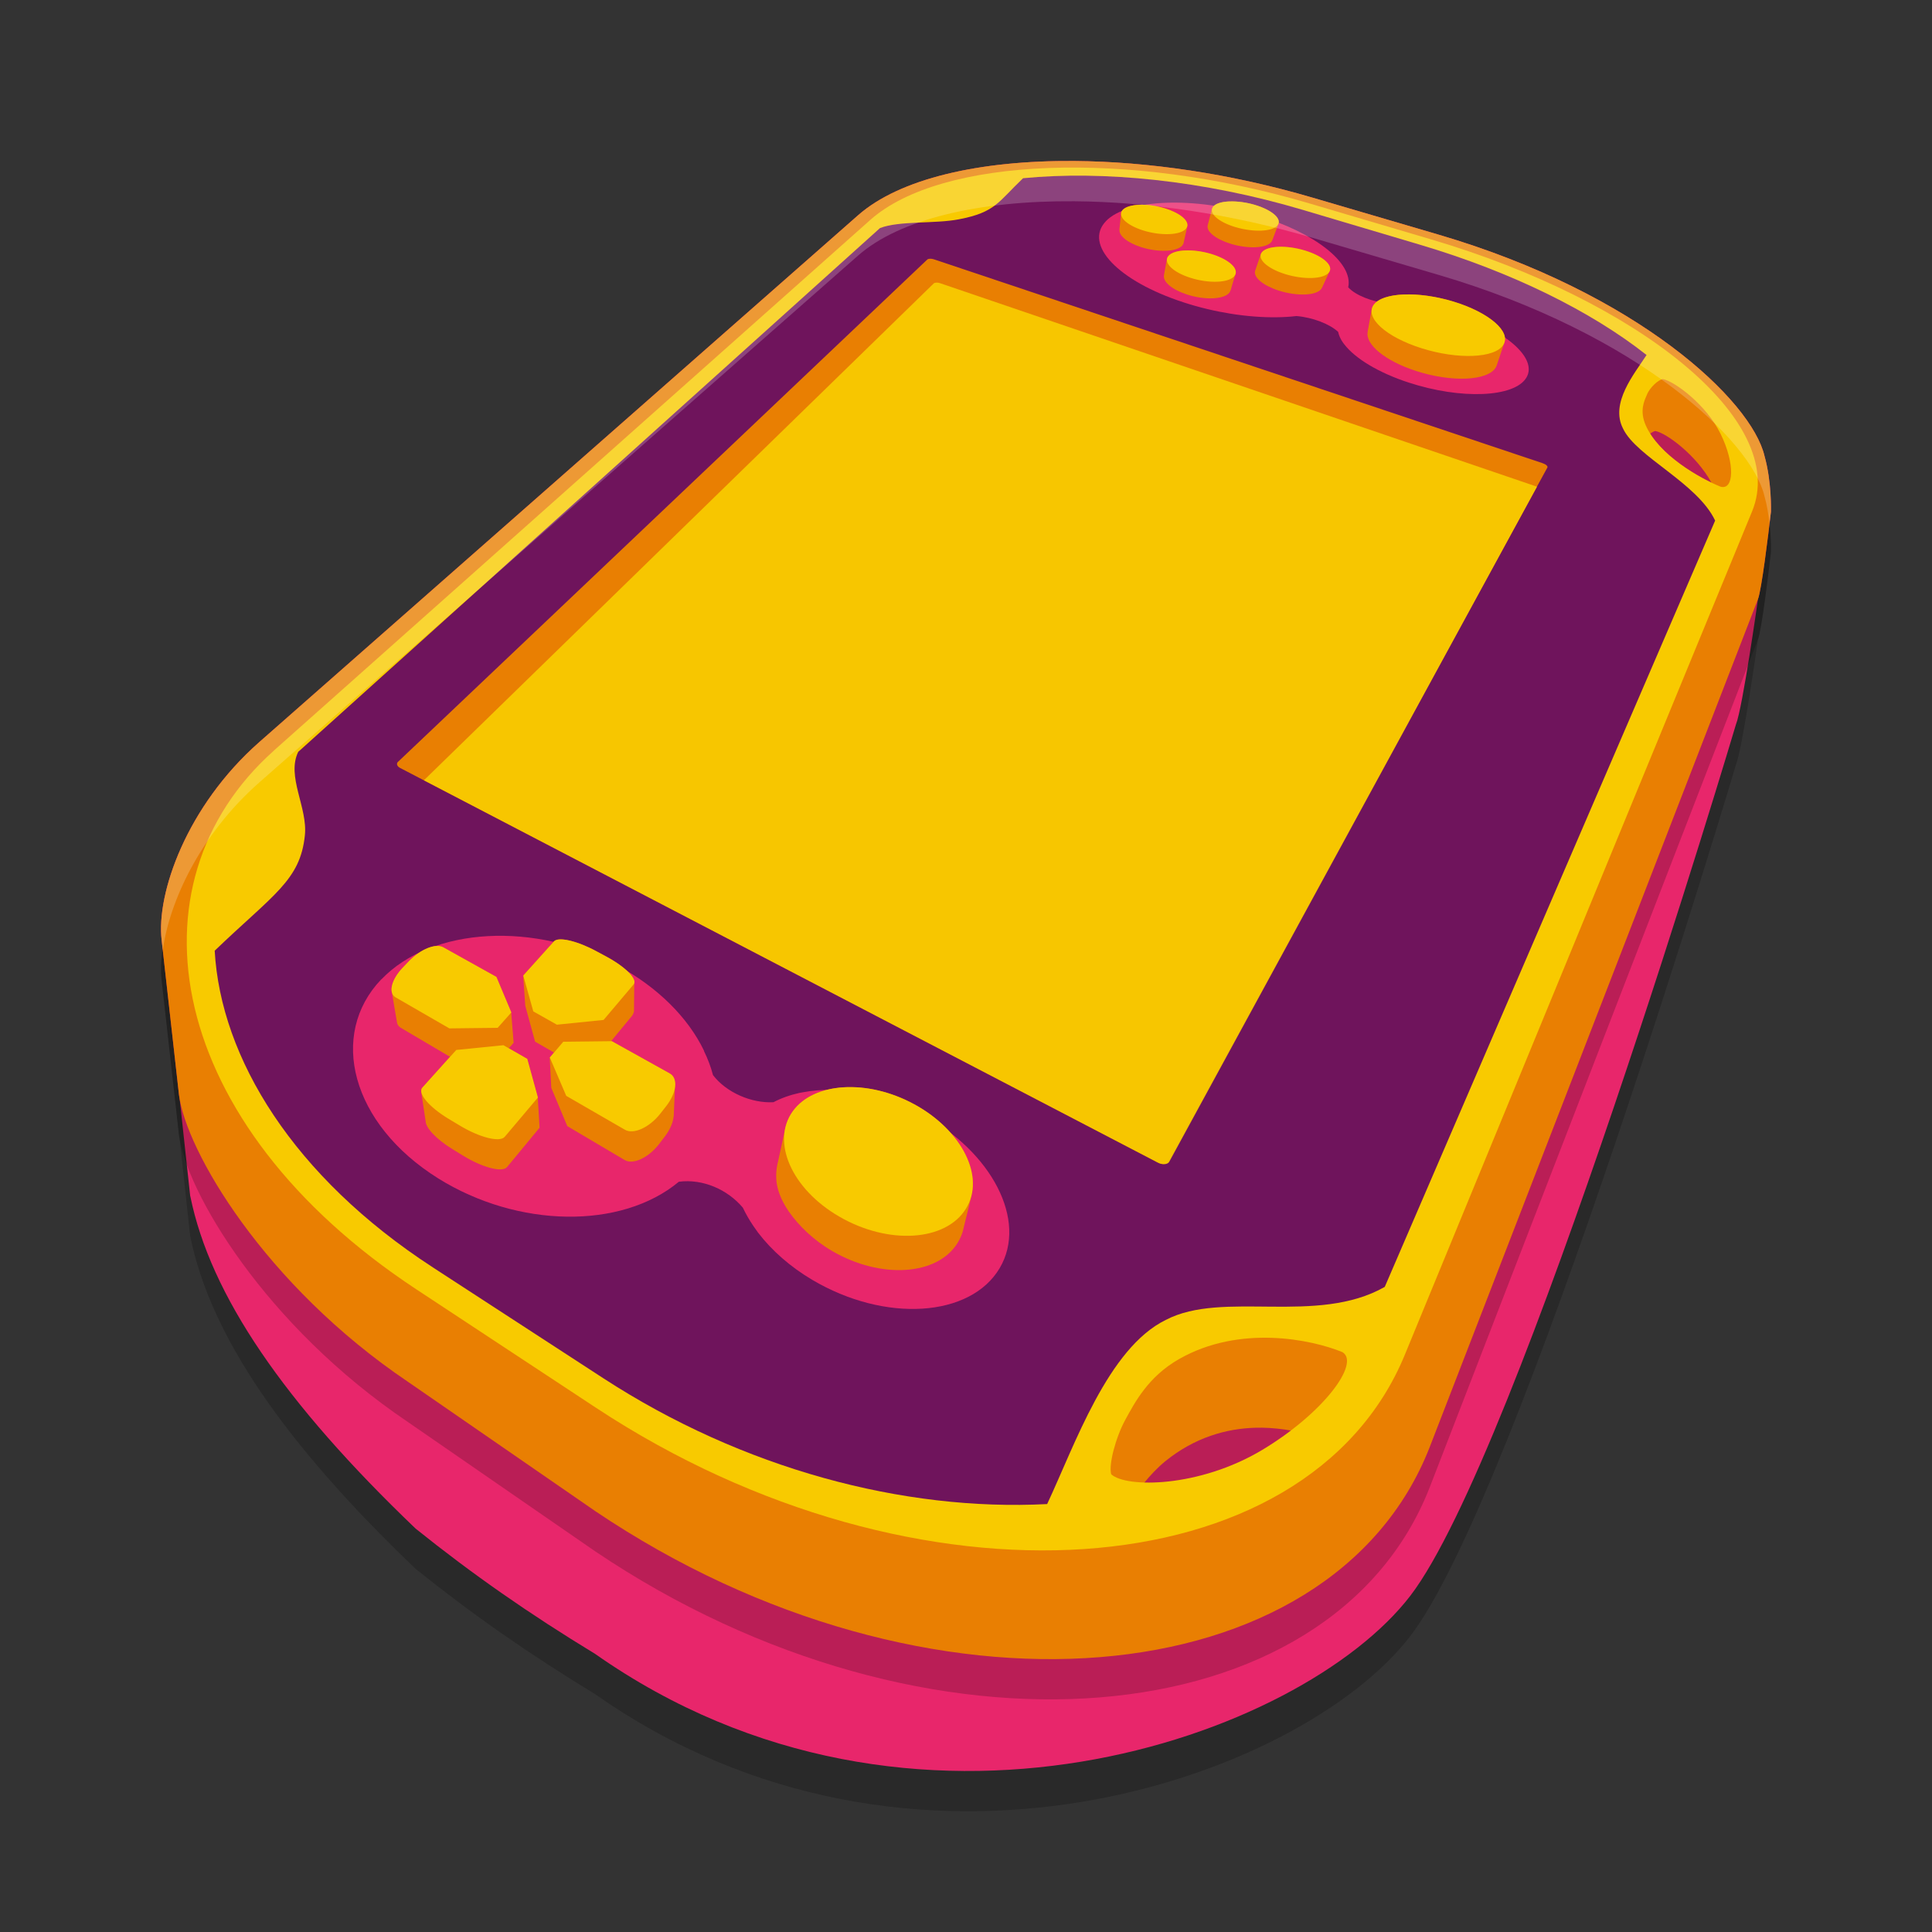 <svg xmlns="http://www.w3.org/2000/svg" width="24" height="24" version="1.1">
 <rect width="100%" height="100%" fill="#333333" stroke="none"/>
 <path style="opacity:0.2" d="m 13.344,2.5 c -1.178,-0.009 -2.168,0.219 -2.685,0.674 L 3.22,9.719 C 2.319,10.513 1.94,11.598 2.008,12.178 l 0.215,1.919 c 0.003,0.021 0.006,0.043 0.01,0.065 l 0.13,1.198 h 0.001 c 0.249,1.228 1.165,2.566 2.799,4.129 0.707,0.568 1.415,1.061 2.228,1.555 3.954,2.777 8.778,1.037 10.128,-0.72 1.349,-1.757 4.045,-10.823 4.045,-10.823 0.084,-0.208 0.274,-1.558 0.274,-1.558 0.044,-0.113 0.129,-0.798 0.161,-1.086 0,0 0.012,-0.366 -0.08,-0.693 C 21.758,5.474 20.347,4.143 17.871,3.415 L 16.303,2.955 C 15.291,2.657 14.261,2.507 13.344,2.5 Z"/>
 <path style="fill:#e8266b" d="m 13.344,2 c -1.178,-0.009 -2.168,0.219 -2.685,0.674 L 3.22,9.219 C 2.319,10.013 1.94,11.098 2.008,11.678 l 0.215,1.919 c 0.003,0.021 0.006,0.043 0.01,0.065 l 0.13,1.198 h 0.001 c 0.249,1.228 1.165,2.566 2.799,4.129 0.707,0.568 1.415,1.061 2.228,1.555 3.954,2.777 8.778,1.037 10.128,-0.72 1.349,-1.757 4.045,-10.823 4.045,-10.823 0.084,-0.208 0.274,-1.558 0.274,-1.558 0.044,-0.113 0.129,-0.798 0.161,-1.086 0,0 0.012,-0.366 -0.08,-0.693 C 21.758,4.974 20.347,3.643 17.871,2.915 L 16.303,2.455 C 15.291,2.157 14.261,2.007 13.344,2 Z"/>
 <path style="opacity:0.2" d="m 13.344,2.5 c -1.178,-0.009 -2.168,0.219 -2.685,0.674 L 3.22,9.719 C 2.319,10.512 1.94,11.598 2.008,12.178 l 0.215,1.919 c 0.084,0.692 1.06,2.365 2.846,3.569 l 2.326,1.606 C 11.514,22.049 16.537,21.595 17.758,18.482 L 21.838,7.943 c 0.044,-0.113 0.129,-0.798 0.161,-1.086 0,0 0.012,-0.366 -0.08,-0.693 C 21.758,5.474 20.347,4.143 17.871,3.415 L 16.303,2.954 C 15.291,2.657 14.261,2.507 13.344,2.5 Z m 7.219,3.354 c 0.14,0.026 0.512,0.302 0.698,0.643 -0.243,-0.117 -0.592,-0.336 -0.765,-0.609 0.023,-0.016 0.049,-0.031 0.067,-0.034 z M 15.67,18.235 c 0.126,0.002 0.265,0.016 0.38,0.038 -0.107,0.081 -0.235,0.173 -0.361,0.249 -0.516,0.31 -1.099,0.417 -1.482,0.406 0.076,-0.094 0.17,-0.196 0.27,-0.277 0.363,-0.294 0.756,-0.405 1.118,-0.415 0.025,-7e-4 0.049,-9e-4 0.074,-6e-4 z"/>
 <path style="fill:#e97f02" d="m 13.344,2 c -1.178,-0.009 -2.168,0.219 -2.685,0.674 L 3.22,9.219 C 2.319,10.013 1.94,11.098 2.008,11.678 l 0.215,1.919 c 0.084,0.692 1.06,2.365 2.846,3.569 l 2.326,1.606 C 11.514,21.549 16.537,21.095 17.758,17.982 L 21.838,7.443 c 0.044,-0.113 0.129,-0.798 0.161,-1.086 0,0 0.012,-0.366 -0.08,-0.693 C 21.758,4.974 20.347,3.643 17.871,2.915 L 16.303,2.455 C 15.291,2.157 14.261,2.007 13.344,2 Z m 7.219,3.354 c 0.14,0.026 0.512,0.302 0.698,0.643 -0.243,-0.117 -0.592,-0.336 -0.765,-0.609 0.023,-0.016 0.049,-0.031 0.067,-0.034 z M 15.67,17.735 c 0.126,0.002 0.265,0.016 0.38,0.038 -0.107,0.081 -0.235,0.173 -0.361,0.249 -0.516,0.31 -1.099,0.417 -1.482,0.406 0.076,-0.094 0.17,-0.196 0.27,-0.277 0.363,-0.294 0.756,-0.405 1.118,-0.415 0.025,-7e-4 0.049,-9e-4 0.074,-6e-4 z"/>
 <path style="fill:#f8ca00" d="m 3.404,9.323 c -1.867,1.661 -1.35,4.638 1.767,6.693 0,0 2.233,1.472 2.233,1.472 3.978,2.622 8.838,2.277 10.047,-0.658 0,0 4.314,-10.477 4.314,-10.477 0.467,-1.134 -1.422,-2.621 -3.983,-3.378 0,0 -1.523,-0.45 -1.523,-0.45 -2.237,-0.661 -4.568,-0.576 -5.448,0.207 0,0 -7.407,6.59 -7.407,6.59 M 13.979,17.637 c 0.121,-0.221 0.286,-0.537 0.669,-0.755 0.75,-0.427 1.637,-0.246 2.029,-0.085 0.221,0.137 -0.233,0.755 -0.995,1.213 -0.784,0.471 -1.692,0.475 -1.878,0.304 -0.034,-0.116 0.053,-0.453 0.175,-0.677 0,0 0,0 0,0 M 20.461,4.896 c 0.038,-0.084 0.135,-0.176 0.195,-0.187 0.146,0.027 0.541,0.319 0.718,0.681 0.184,0.375 0.164,0.702 -3.69e-4,0.656 -0.259,-0.105 -0.764,-0.39 -0.929,-0.761 -0.08,-0.181 -0.021,-0.303 0.017,-0.388 0,0 0,0 0,0"/>
 <path style="fill:#6f145c" d="m 3.716,9.329 c -0.004,0.003 -0.008,0.007 -0.011,0.01 -0.15,0.306 0.12,0.693 0.082,1.04 -0.058,0.559 -0.392,0.732 -1.12,1.431 0.075,1.333 0.976,2.807 2.71,3.934 0,0 2.116,1.376 2.116,1.376 1.731,1.126 3.731,1.657 5.515,1.564 0.341,-0.726 0.754,-1.937 1.475,-2.288 0.709,-0.371 1.877,0.07 2.719,-0.41 0,0 4.104,-9.519 4.104,-9.519 C 21.086,6 20.326,5.673 20.162,5.324 19.998,5.006 20.302,4.645 20.454,4.41 19.772,3.871 18.788,3.381 17.639,3.04 c 0,0 -1.456,-0.433 -1.456,-0.433 -1.237,-0.368 -2.483,-0.49 -3.474,-0.393 -0.31,0.295 -0.342,0.423 -0.796,0.51 -0.294,0.058 -0.741,0.016 -0.981,0.109 -0.004,0.003 -0.006,0.005 -0.009,0.008 0,0 -7.205,6.487 -7.205,6.487"/>
 <path style="fill:#e8266b" d="m 13.736,2.749 c 0.266,-0.279 1.1,-0.31 1.888,-0.072 0.709,0.214 1.19,0.588 1.124,0.892 0.093,0.101 0.292,0.177 0.494,0.202 0.056,-9.3e-4 0.115,9.35e-4 0.176,0.005 0,0 0.07,0.005 0.07,0.005 0.188,0.018 0.386,0.059 0.576,0.118 0.632,0.196 1.041,0.549 0.898,0.791 -0.147,0.248 -0.81,0.276 -1.464,0.062 -0.368,-0.12 -0.663,-0.297 -0.799,-0.475 0,0 -0.014,-0.018 -0.014,-0.018 -0.033,-0.047 -0.053,-0.092 -0.062,-0.136 -0.103,-0.097 -0.315,-0.18 -0.518,-0.197 -0.076,0.009 -0.157,0.014 -0.241,0.015 0,0 -0.004,6.52e-5 -0.004,6.52e-5 -0.363,0.005 -0.776,-0.061 -1.154,-0.184 -0.824,-0.268 -1.244,-0.72 -0.969,-1.008 0,0 0,1.38e-5 0,1.38e-5 M 4.736,12.166 c -0.657,0.687 -0.374,1.796 0.707,2.472 0.99,0.618 2.275,0.637 2.99,0.042 0.299,-0.039 0.605,0.097 0.795,0.322 0.036,0.076 0.079,0.151 0.129,0.225 0,0 0.06,0.085 0.06,0.085 0.171,0.224 0.402,0.426 0.672,0.586 0.904,0.536 1.967,0.469 2.33,-0.146 0.349,-0.591 -0.1,-1.443 -0.965,-1.909 -0.482,-0.259 -1.026,-0.36 -1.476,-0.275 0,0 -0.045,0.008 -0.045,0.008 -0.118,0.026 -0.228,0.065 -0.325,0.116 -0.275,0.015 -0.587,-0.122 -0.751,-0.337 -0.026,-0.101 -0.064,-0.201 -0.112,-0.299 0,0 0,-0.005 0,-0.005 -0.201,-0.416 -0.579,-0.787 -1.058,-1.048 -1.034,-0.561 -2.324,-0.491 -2.949,0.163 0,0 0,-1.4e-5 0,-1.4e-5"/>
 <path style="fill:#e97f02" d="m 4.945,9.463 c 0,0 6.574,-6.239 6.574,-6.239 0.013,-0.012 0.049,-0.014 0.081,-0.003 0,0 7.563,2.533 7.563,2.533 0.042,0.014 0.068,0.038 0.059,0.054 0,0 -4.712,8.624 -4.712,8.624 -0.018,0.033 -0.076,0.036 -0.131,0.008 0,0 -9.41,-4.901 -9.41,-4.901 -0.038,-0.02 -0.048,-0.053 -0.025,-0.076 0,0 0,0 0,0"/>
 <path style="fill:#e97f02" d="m 6.951,11.669 c -0.033,0.002 -0.057,0.01 -0.071,0.025 l -0.381,0.423 -7.4e-5,10e-5 7.4e-5,5e-4 0.026,0.376 0.122,0.446 0.235,0.135 -0.053,0.062 7.35e-5,3.07e-4 0.019,0.376 0.199,0.476 0.712,0.421 c 0.105,0.062 0.296,-0.027 0.428,-0.198 l 0.071,-0.093 c 0.067,-0.087 0.103,-0.176 0.11,-0.251 h 0.001 l 0.016,-0.368 -6.5e-4,-2.07e-4 c 0.009,-0.075 -0.012,-0.135 -0.066,-0.165 l -0.72,-0.401 v -1.08e-4 l -0.007,1.08e-4 0.26,-0.315 c 0.012,-0.016 0.022,-0.042 0.024,-0.055 l 0.004,-0.366 h -6e-4 c 6.5e-4,-0.074 -0.141,-0.204 -0.348,-0.316 L 7.402,11.813 C 7.225,11.718 7.05,11.664 6.951,11.669 Z m -1.507,0.083 c -0.101,-0.005 -0.246,0.067 -0.361,0.187 l -0.078,0.081 c -0.099,0.103 -0.149,0.213 -0.14,0.29 h -1.033e-4 l 1.033e-4,3.07e-4 0.068,0.398 c 0.003,0.016 0.018,0.043 0.045,0.059 L 5.59,13.128 5.246,13.511 c -0.013,0.014 -0.017,0.034 -0.013,0.056 -1.5e-6,-3e-6 -5e-4,3e-6 -5e-4,0 4.5e-5,-0.002 0.054,0.356 0.054,0.356 h 0.001 c -0.004,0.082 0.128,0.227 0.333,0.352 l 0.132,0.081 c 0.243,0.149 0.488,0.213 0.547,0.141 l 0.403,-0.488 -0.022,-0.376 v -4.06e-4 c 0,0 -7.35e-5,0 -7.35e-5,0 l -0.132,-0.479 -0.228,-0.131 0.06,-0.069 -0.03,-0.376 7.4e-5,-1.08e-4 L 6.166,12.135 5.506,11.768 c -0.018,-0.01 -0.039,-0.015 -0.062,-0.016 z M 15.274,2.502 c -0.093,0.003 -0.168,0.024 -0.202,0.062 -0.011,0.012 -0.016,0.025 -0.018,0.038 l -3.69e-4,-7.67e-5 -0.051,0.196 3.7e-4,2.301e-4 c -0.021,0.074 0.092,0.17 0.281,0.229 0.216,0.067 0.444,0.058 0.508,-0.02 0.007,-0.009 0.011,-0.018 0.014,-0.027 l 9e-4,3.068e-4 0.078,-0.208 -2.95e-4,-7.67e-5 C 15.902,2.698 15.781,2.602 15.588,2.545 15.479,2.513 15.368,2.499 15.274,2.503 Z m -1.12,0.042 c -0.094,0.003 -0.17,0.025 -0.206,0.062 -0.013,0.013 -0.02,0.028 -0.021,0.043 l -3.7e-4,-7.67e-5 -0.021,0.204 0.002,5.35e-4 c -0.011,0.072 0.094,0.161 0.269,0.217 0.212,0.067 0.441,0.058 0.51,-0.02 0.006,-0.007 0.008,-0.014 0.012,-0.021 l 0.002,5.35e-4 0.001,-0.006 c 0.001,-0.004 0.002,-0.009 0.003,-0.013 l 0.045,-0.2 -9e-4,-2.301e-4 c 0.018,-0.074 -0.096,-0.168 -0.283,-0.224 -0.107,-0.032 -0.218,-0.046 -0.312,-0.043 z m 1.729,0.522 c -0.096,0.004 -0.172,0.026 -0.206,0.066 -0.007,0.009 -0.012,0.018 -0.015,0.027 l -6e-4,-7.67e-5 -0.071,0.209 h 2.21e-4 c -0.019,0.079 0.102,0.181 0.298,0.243 0.225,0.071 0.461,0.062 0.524,-0.021 0.003,-0.003 0.003,-0.007 0.005,-0.01 l 0.002,3.835e-4 0.097,-0.21 c 6.5e-4,-0.001 0.001,-0.003 0.002,-0.004 l 0.001,-0.002 -2.95e-4,-7.67e-5 c 0.031,-0.081 -0.1,-0.189 -0.31,-0.253 -0.114,-0.034 -0.23,-0.049 -0.326,-0.045 z m -1.156,0.044 c -0.097,0.004 -0.174,0.026 -0.211,0.066 -0.011,0.012 -0.017,0.024 -0.019,0.038 l -3.7e-4,-7.67e-5 -0.038,0.206 9e-4,2.301e-4 c -0.016,0.078 0.097,0.177 0.285,0.238 0.221,0.072 0.458,0.062 0.526,-0.021 0.007,-0.009 0.012,-0.019 0.015,-0.029 l 9e-4,2.301e-4 0.061,-0.205 c 8e-4,-0.002 0.002,-0.005 0.002,-0.007 l 6.5e-4,-0.002 -3.7e-4,-7.67e-5 c 0.014,-0.079 -0.107,-0.178 -0.3,-0.237 -0.112,-0.034 -0.227,-0.049 -0.323,-0.046 z m 2.78,0.547 c -0.212,-0.002 -0.379,0.042 -0.442,0.128 -0.015,0.021 -0.023,0.042 -0.026,0.065 l -3.69e-4,-7.67e-5 -0.049,0.27 9e-4,3.068e-4 c -0.034,0.155 0.211,0.362 0.6,0.488 0.441,0.143 0.887,0.124 0.989,-0.041 0.005,-0.008 0.008,-0.016 0.011,-0.024 l 9e-4,2.301e-4 0.002,-0.006 c 2.95e-4,-9.3e-4 4.43e-4,-0.002 9e-4,-0.003 l 0.096,-0.286 -6.5e-4,-2.301e-4 C 18.737,4.088 18.465,3.871 18.054,3.746 17.864,3.688 17.672,3.659 17.508,3.657 Z m -6.92,9.848 c -0.316,-0.006 -0.592,0.096 -0.739,0.302 -0.047,0.066 -0.078,0.139 -0.094,0.215 l -2.95e-4,-2.07e-4 -0.09,0.414 c -0.003,0.011 -0.028,0.098 -0.02,0.218 0.006,0.094 0.043,0.237 0.16,0.403 0.117,0.166 0.295,0.344 0.532,0.483 0.607,0.354 1.31,0.307 1.56,-0.1 0.034,-0.055 0.056,-0.113 0.064,-0.143 l 0.109,-0.444 -2.21e-4,-1.07e-4 c 0.094,-0.38 -0.197,-0.855 -0.711,-1.135 -0.253,-0.138 -0.523,-0.208 -0.769,-0.212 z"/>
 <path style="fill:#f8ca00" d="m 6.5,12.117 c 0,0 0.125,0.447 0.125,0.447 0,0 0.293,0.165 0.293,0.165 0,0 0.58,-0.059 0.58,-0.059 0,0 0.373,-0.441 0.373,-0.441 0.053,-0.063 -0.099,-0.217 -0.338,-0.345 0,0 -0.13,-0.07 -0.13,-0.07 -0.236,-0.127 -0.468,-0.18 -0.521,-0.119 0,0 -0.381,0.424 -0.381,0.424 M 5.667,13.043 c 0,0 0.587,-0.059 0.587,-0.059 0,0 0.296,0.17 0.296,0.17 0,0 0.132,0.48 0.132,0.48 0,0 -0.412,0.488 -0.412,0.488 -0.061,0.072 -0.312,0.009 -0.56,-0.141 0,0 -0.135,-0.081 -0.135,-0.081 -0.245,-0.147 -0.391,-0.321 -0.328,-0.389 0,0 0.421,-0.468 0.421,-0.468 M 7.6,12.934 c 0,0 -0.603,0.007 -0.603,0.007 0,0 -0.167,0.196 -0.167,0.196 0,0 0.204,0.476 0.204,0.476 0,0 0.729,0.421 0.729,0.421 0.107,0.062 0.303,-0.027 0.438,-0.198 0,0 0.073,-0.093 0.073,-0.093 0.132,-0.168 0.152,-0.349 0.046,-0.408 0,0 -0.72,-0.401 -0.72,-0.401 m -1.434,-0.799 c 0,0 0.186,0.442 0.186,0.442 0,0 -0.17,0.191 -0.17,0.191 0,0 -0.6,0.007 -0.6,0.007 0,0 -0.667,-0.385 -0.667,-0.385 -0.095,-0.055 -0.054,-0.221 0.089,-0.371 0,0 0.078,-0.081 0.078,-0.081 0.141,-0.147 0.329,-0.223 0.423,-0.171 0,0 0.66,0.368 0.66,0.368 M 14.466,2.587 c 0.216,0.065 0.335,0.18 0.264,0.257 -0.071,0.078 -0.307,0.087 -0.525,0.02 -0.216,-0.067 -0.33,-0.182 -0.257,-0.258 0.073,-0.075 0.304,-0.084 0.518,-0.019 0,0 0,0 0,0 m 1.743,0.525 c 0.229,0.069 0.364,0.191 0.299,0.273 -0.065,0.083 -0.308,0.092 -0.54,0.021 -0.23,-0.071 -0.359,-0.193 -0.291,-0.274 0.067,-0.08 0.305,-0.089 0.532,-0.02 0,0 0,0 0,0 M 15.869,2.801 c -0.066,0.078 -0.301,0.086 -0.523,0.02 -0.22,-0.066 -0.342,-0.181 -0.273,-0.257 0.068,-0.075 0.298,-0.083 0.515,-0.019 0.219,0.065 0.346,0.179 0.28,0.256 0,0 0,0 0,0 m -0.535,0.63 c -0.071,0.083 -0.314,0.093 -0.542,0.021 -0.226,-0.071 -0.348,-0.194 -0.274,-0.275 0.073,-0.08 0.311,-0.089 0.534,-0.021 0.225,0.069 0.352,0.192 0.282,0.275 0,0 0,0 0,0 m 2.721,0.315 c 0.442,0.134 0.724,0.375 0.621,0.538 -0.105,0.166 -0.563,0.185 -1.016,0.042 C 17.212,4.185 16.95,3.943 17.065,3.786 17.179,3.631 17.618,3.614 18.054,3.746 c 0,0 0,0 0,0 m -6.698,9.971 c 0.592,0.322 0.888,0.902 0.643,1.298 -0.251,0.407 -0.965,0.452 -1.575,0.097 -0.596,-0.346 -0.845,-0.931 -0.577,-1.306 0.262,-0.365 0.93,-0.404 1.508,-0.089 0,0 0,0 0,0"/>
 <path style="opacity:0.95;fill:#f8ca00" d="m 11.599,3.521 c 0.013,-0.012 0.048,-0.014 0.079,-0.003 l 7.415,2.528 c -1.54,2.827 -3.029,5.56 -4.569,8.387 -0.018,0.032 -0.081,0.04 -0.134,0.012 -3.086,-1.607 -6.038,-3.145 -9.124,-4.752 z"/>
 <path style="opacity:0.2;fill:#ffffff" d="m 13.344,2 c -1.178,-0.009 -2.167,0.219 -2.685,0.675 L 3.221,9.22 C 2.319,10.013 1.94,11.099 2.008,11.679 l 0.014,0.125 c 0.082,-0.603 0.465,-1.438 1.199,-2.084 L 10.659,3.175 c 0.518,-0.455 1.506,-0.684 2.685,-0.675 0.917,0.007 1.948,0.157 2.96,0.454 l 1.567,0.461 c 2.476,0.728 3.886,2.059 4.048,2.749 0.033,0.116 0.05,0.232 0.062,0.34 0.005,-0.045 0.015,-0.113 0.019,-0.147 0,0 0.012,-0.366 -0.08,-0.692 C 21.757,4.974 20.347,3.643 17.871,2.915 L 16.304,2.454 c -1.012,-0.297 -2.043,-0.447 -2.96,-0.454 z"/>
</svg>
